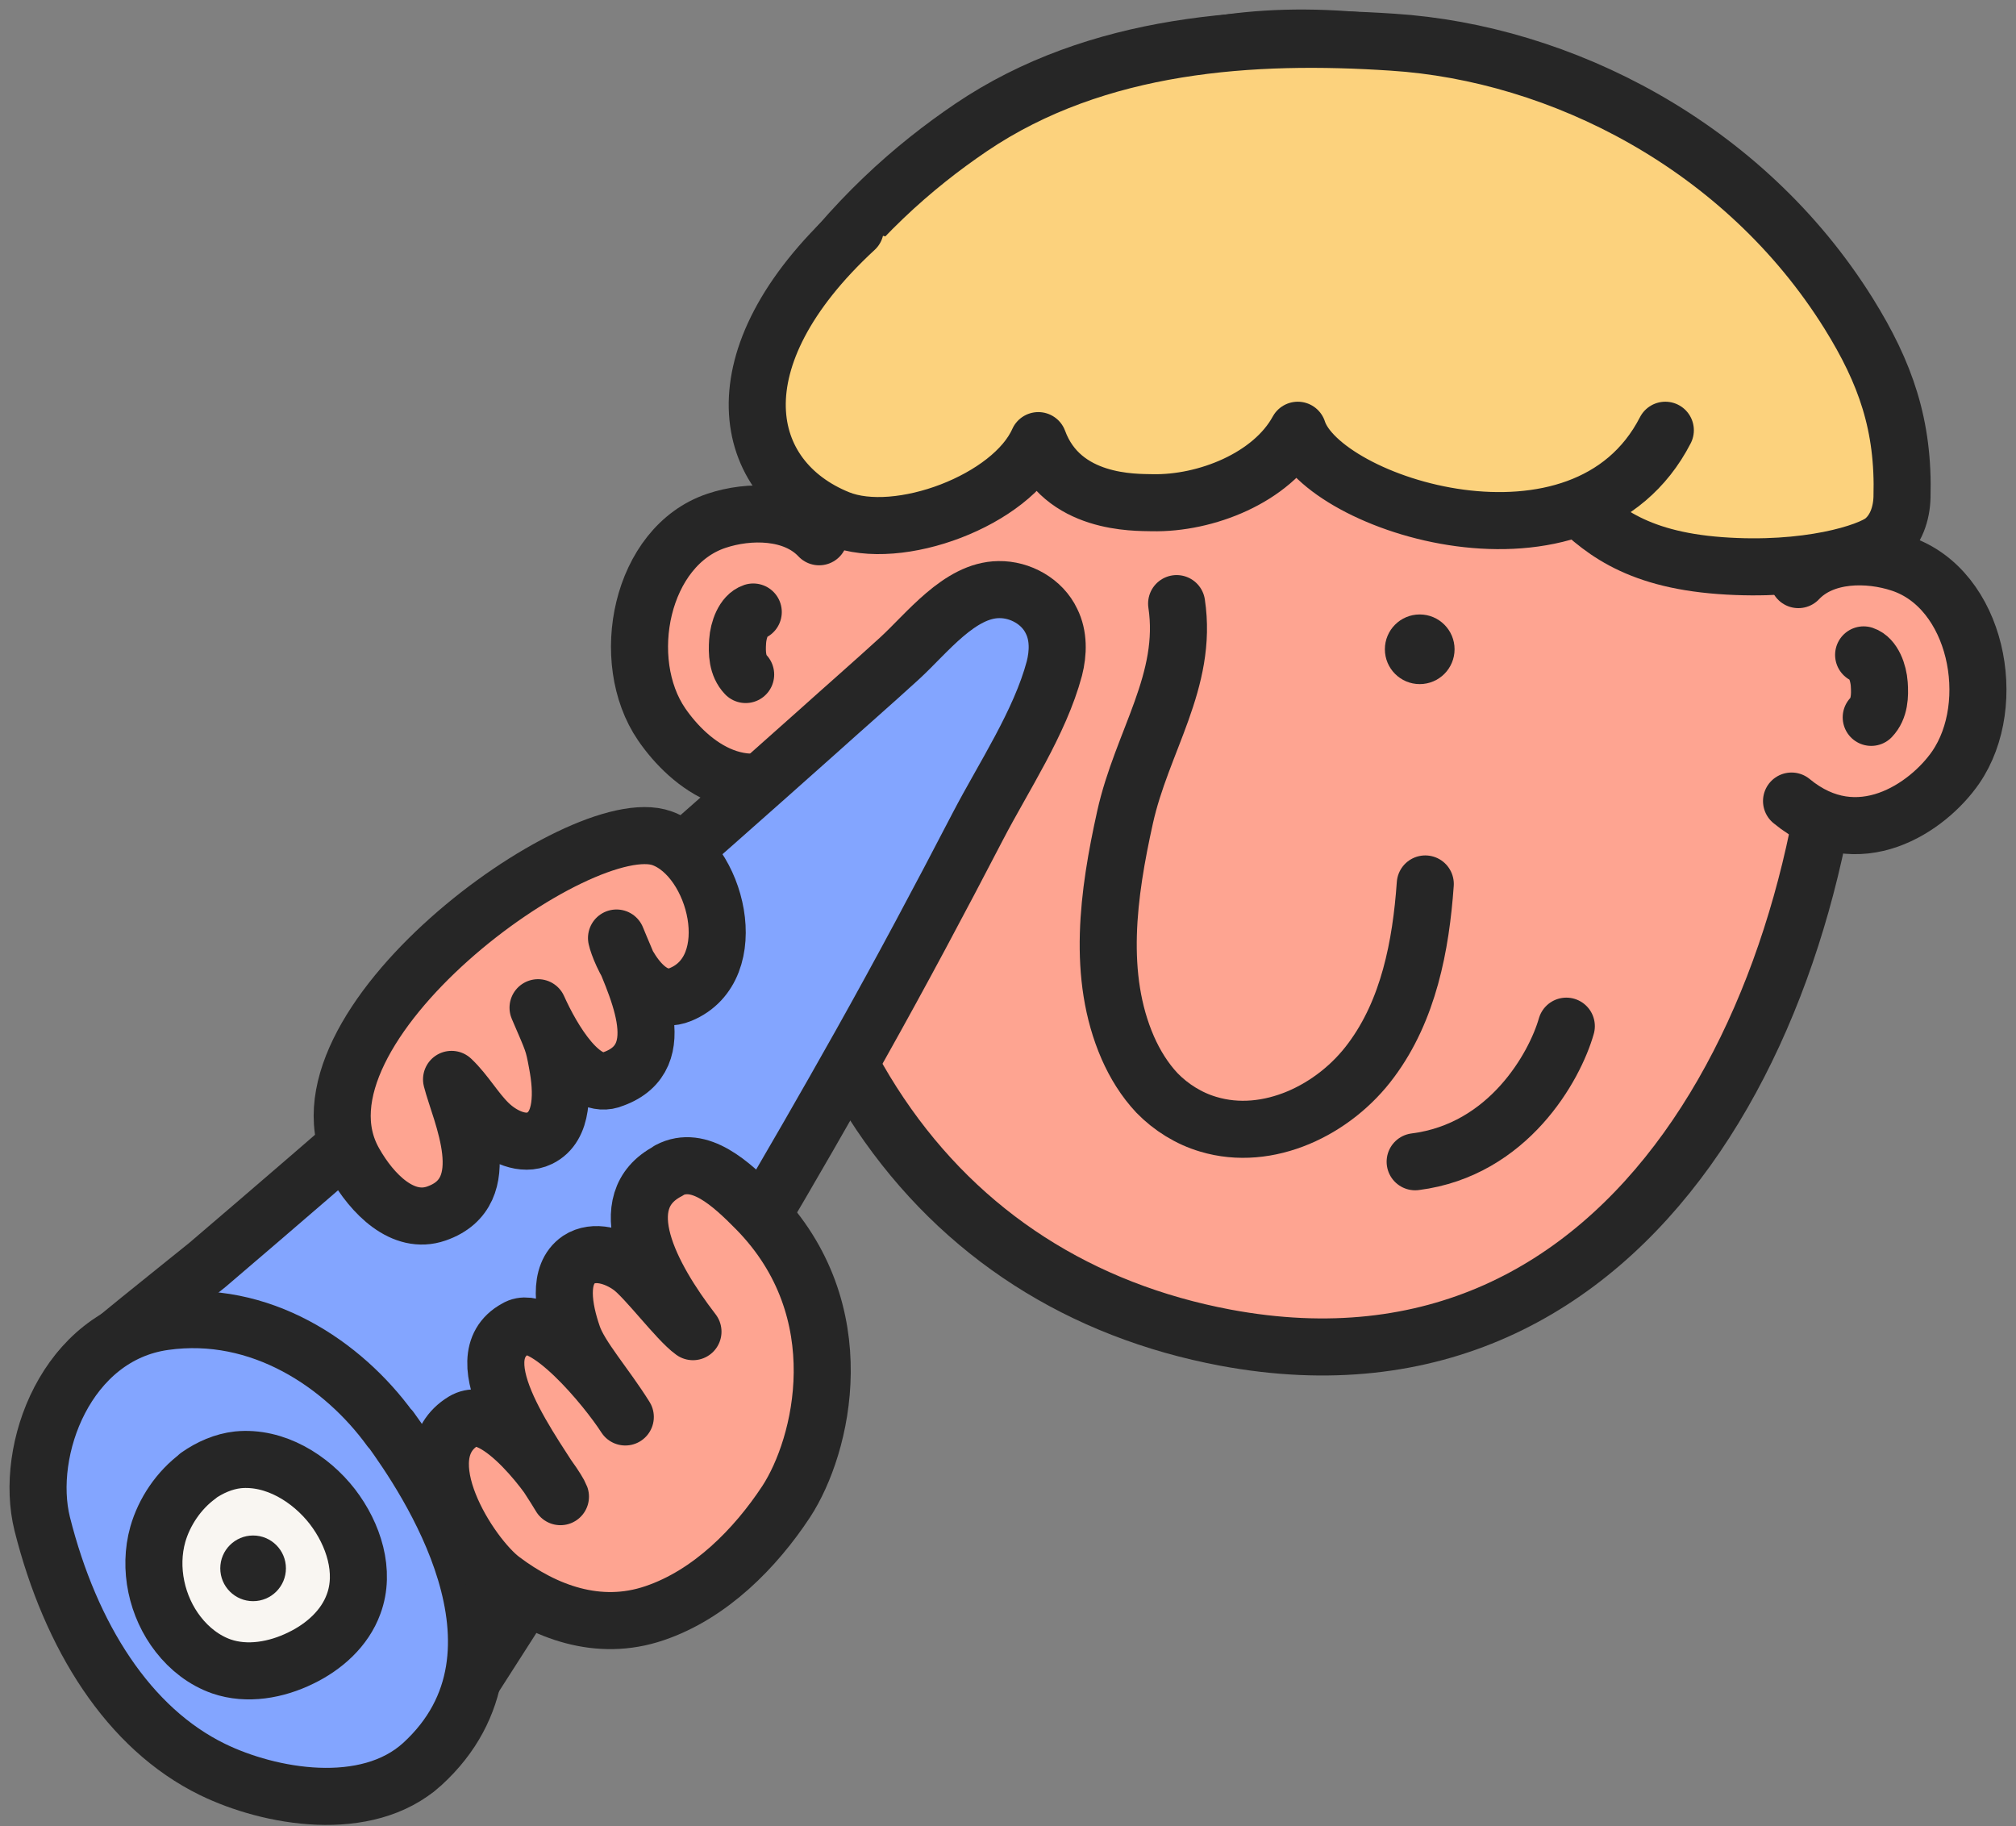 <?xml version="1.0" encoding="UTF-8"?> <svg xmlns="http://www.w3.org/2000/svg" width="53" height="48" viewBox="0 0 53 48" fill="none"><rect x="0" y="0" width="53" height="48" fill="#808080" stroke="none"/><path d="M48.376 16.466C48.439 9.014 45.618 2.814 37.607 1.33C31.397 0.193 27.091 2.003 23.955 6.666C22.323 9.109 20.144 13.151 20.039 16.193C19.649 27.235 24.639 33.74 32.218 35.161C43.102 37.193 48.302 26.161 48.376 16.466Z" fill="#FEA491" stroke="#262626" stroke-width="1.5" stroke-linecap="round" stroke-linejoin="round"></path><path d="M37.324 17.982C37.83 17.982 38.24 17.572 38.24 17.066C38.24 16.561 37.83 16.151 37.324 16.151C36.818 16.151 36.408 16.561 36.408 17.066C36.408 17.572 36.818 17.982 37.324 17.982Z" fill="#262626"></path><path d="M26.521 18.087C27.027 18.087 27.437 17.677 27.437 17.172C27.437 16.666 27.027 16.256 26.521 16.256C26.015 16.256 25.605 16.666 25.605 17.172C25.605 17.677 26.015 18.087 26.521 18.087Z" fill="#262626"></path><path d="M41.178 26.973C40.877 28.031 39.662 30.226 37.204 30.537" stroke="#262626" stroke-width="1.5" stroke-linecap="round" stroke-linejoin="round"></path><path d="M30.933 15.866C31.239 17.898 30.018 19.488 29.576 21.488C29.133 23.488 28.828 25.656 29.649 27.54C29.839 27.972 30.091 28.382 30.418 28.73C30.786 29.108 31.26 29.403 31.765 29.551C33.333 30.024 35.081 29.182 36.049 27.866C37.028 26.551 37.355 24.866 37.47 23.235" fill="#FEA491"></path><path d="M30.933 15.866C31.239 17.898 30.018 19.488 29.576 21.488C29.133 23.488 28.828 25.656 29.649 27.54C29.839 27.972 30.091 28.382 30.418 28.73C30.786 29.108 31.26 29.403 31.765 29.551C33.333 30.024 35.081 29.182 36.049 27.866C37.028 26.551 37.355 24.866 37.47 23.235" stroke="#262626" stroke-width="1.5" stroke-linecap="round" stroke-linejoin="round"></path><path d="M21.535 14.109C20.872 13.403 19.693 13.403 18.84 13.688C16.84 14.351 16.24 17.361 17.398 19.045C18.124 20.098 19.651 21.351 21.398 19.909" fill="#FEA491"></path><path d="M21.535 14.109C20.872 13.403 19.693 13.403 18.84 13.688C16.84 14.351 16.24 17.361 17.398 19.045C18.124 20.098 19.651 21.351 21.398 19.909" stroke="#262626" stroke-width="1.5" stroke-linecap="round" stroke-linejoin="round"></path><path d="M19.603 17.73C19.382 17.498 19.371 17.161 19.392 16.856C19.413 16.55 19.55 16.172 19.803 16.087" fill="#FEA491"></path><path d="M19.603 17.73C19.382 17.498 19.371 17.161 19.392 16.856C19.413 16.55 19.55 16.172 19.803 16.087" stroke="#262626" stroke-width="1.5" stroke-linecap="round" stroke-linejoin="round"></path><path d="M37.856 11.361C41.582 11.572 40.645 14.53 45.224 14.867C47.508 15.035 49.13 14.519 49.508 14.214C49.845 13.94 49.993 13.498 50.003 13.066C50.056 11.182 49.572 9.803 48.603 8.245C45.845 3.824 41.024 1.393 36.614 1.109C32.961 0.866 28.845 1.109 25.529 3.351C24.024 4.372 22.424 5.761 20.919 7.898C20.182 8.93 23.529 8.624 24.024 10.003C24.782 12.119 28.477 10.656 30.13 10.624C33.519 10.54 34.456 11.182 37.845 11.372L37.856 11.361Z" fill="#FCD27D" stroke="#262626" stroke-width="1.5" stroke-linecap="round" stroke-linejoin="round"></path><path d="M22.485 6.018C18.78 9.439 19.466 12.593 22.045 13.635C23.613 14.267 26.602 13.151 27.297 11.582C27.918 13.267 29.855 13.203 30.287 13.214C31.697 13.245 33.434 12.561 34.118 11.309C34.75 13.277 41.634 15.488 43.781 11.309" fill="#FCD27D"></path><path d="M22.485 6.018C18.78 9.439 19.466 12.593 22.045 13.635C23.613 14.267 26.602 13.151 27.297 11.582C27.918 13.267 29.855 13.203 30.287 13.214C31.697 13.245 33.434 12.561 34.118 11.309C34.75 13.277 41.634 15.488 43.781 11.309" stroke="#262626" stroke-width="1.5" stroke-linecap="round" stroke-linejoin="round"></path><path d="M47.278 15.235C47.941 14.53 49.12 14.53 49.972 14.814C51.972 15.477 52.572 18.488 51.414 20.172C50.688 21.224 48.846 22.498 47.099 21.056" fill="#FEA491"></path><path d="M47.278 15.235C47.941 14.53 49.12 14.53 49.972 14.814C51.972 15.477 52.572 18.488 51.414 20.172C50.688 21.224 48.846 22.498 47.099 21.056" stroke="#262626" stroke-width="1.5" stroke-linecap="round" stroke-linejoin="round"></path><path d="M49.194 18.856C49.415 18.624 49.426 18.287 49.405 17.982C49.384 17.677 49.247 17.298 48.994 17.214" stroke="#262626" stroke-width="1.5" stroke-linecap="round" stroke-linejoin="round"></path><path d="M2.077 36.066C4.15 40.182 7.213 43.793 10.929 46.509C10.908 46.488 16.434 37.919 16.919 37.119C18.887 33.94 20.792 30.719 22.624 27.456C23.687 25.561 24.708 23.645 25.708 21.719C26.382 20.424 27.34 18.993 27.719 17.572C27.824 17.161 27.834 16.709 27.645 16.33C27.403 15.814 26.824 15.488 26.256 15.498C25.224 15.509 24.371 16.645 23.645 17.309C22.919 17.972 22.182 18.614 21.456 19.267C19.687 20.845 17.908 22.414 16.119 23.982C12.582 27.088 9.034 30.193 5.456 33.245C5.245 33.424 2.034 35.961 2.077 36.056V36.066Z" fill="#83A5FF" stroke="#262626" stroke-width="1.5" stroke-linecap="round" stroke-linejoin="round"></path><path d="M11.471 31.898C13.113 31.33 12.092 29.245 11.871 28.372C12.239 28.719 12.492 29.182 12.85 29.53C13.208 29.877 13.755 30.13 14.187 29.919C14.819 29.614 14.787 28.677 14.65 27.961C14.545 27.382 14.534 27.393 14.145 26.488C14.513 27.309 15.324 28.709 16.124 28.361C17.724 27.782 16.692 25.856 16.208 24.656C16.282 24.993 16.924 26.54 17.892 26.14C19.555 25.456 18.85 22.561 17.408 22.035C15.261 21.256 7.324 27.056 9.313 30.551C9.787 31.393 10.597 32.203 11.471 31.898Z" fill="#FEA491" stroke="#262626" stroke-width="1.5" stroke-linecap="round" stroke-linejoin="round"></path><path d="M10.257 37.562C9.026 35.867 6.847 34.383 4.32 34.74C1.752 35.098 0.626 38.109 1.11 40.056C1.857 43.025 3.383 45.435 5.583 46.509C7.089 47.246 9.636 47.698 11.099 46.372C14.352 43.404 11.152 38.793 10.268 37.562H10.257Z" fill="#83A5FF" stroke="#262626" stroke-width="1.5" stroke-linecap="round" stroke-linejoin="round"></path><path d="M17.566 30.782C16.05 31.572 17.092 33.54 18.218 35.003C17.808 34.709 16.987 33.603 16.587 33.309C16.187 33.014 15.618 32.845 15.218 33.109C14.65 33.498 14.818 34.414 15.06 35.109C15.25 35.666 15.913 36.403 16.439 37.245C15.955 36.487 14.292 34.467 13.566 34.919C12.092 35.719 14.082 38.235 14.734 39.34C14.618 39.024 13.06 36.824 12.187 37.351C10.671 38.267 12.355 40.898 13.208 41.53C14.313 42.361 15.724 42.909 17.208 42.403C18.671 41.909 19.861 40.698 20.671 39.467C21.619 38.014 22.503 34.456 19.892 31.793C19.218 31.109 18.387 30.34 17.587 30.761L17.566 30.782Z" fill="#FEA491" stroke="#262626" stroke-width="1.5" stroke-linecap="round" stroke-linejoin="round"></path><path d="M5.213 38.793C4.697 39.172 4.318 39.74 4.149 40.33C3.897 41.224 4.118 42.235 4.686 42.961C4.981 43.34 5.371 43.645 5.823 43.803C6.497 44.035 7.265 43.898 7.907 43.582C8.518 43.288 9.065 42.803 9.297 42.161C9.613 41.309 9.297 40.33 8.739 39.603C8.16 38.856 7.223 38.277 6.255 38.372C5.876 38.414 5.518 38.572 5.202 38.793H5.213Z" fill="#F9F6F2" stroke="#262626" stroke-width="1.5" stroke-linecap="round" stroke-linejoin="round"></path><path d="M6.654 42.087C7.131 42.087 7.517 41.701 7.517 41.224C7.517 40.748 7.131 40.361 6.654 40.361C6.177 40.361 5.791 40.748 5.791 41.224C5.791 41.701 6.177 42.087 6.654 42.087Z" fill="#262626"></path></svg> 